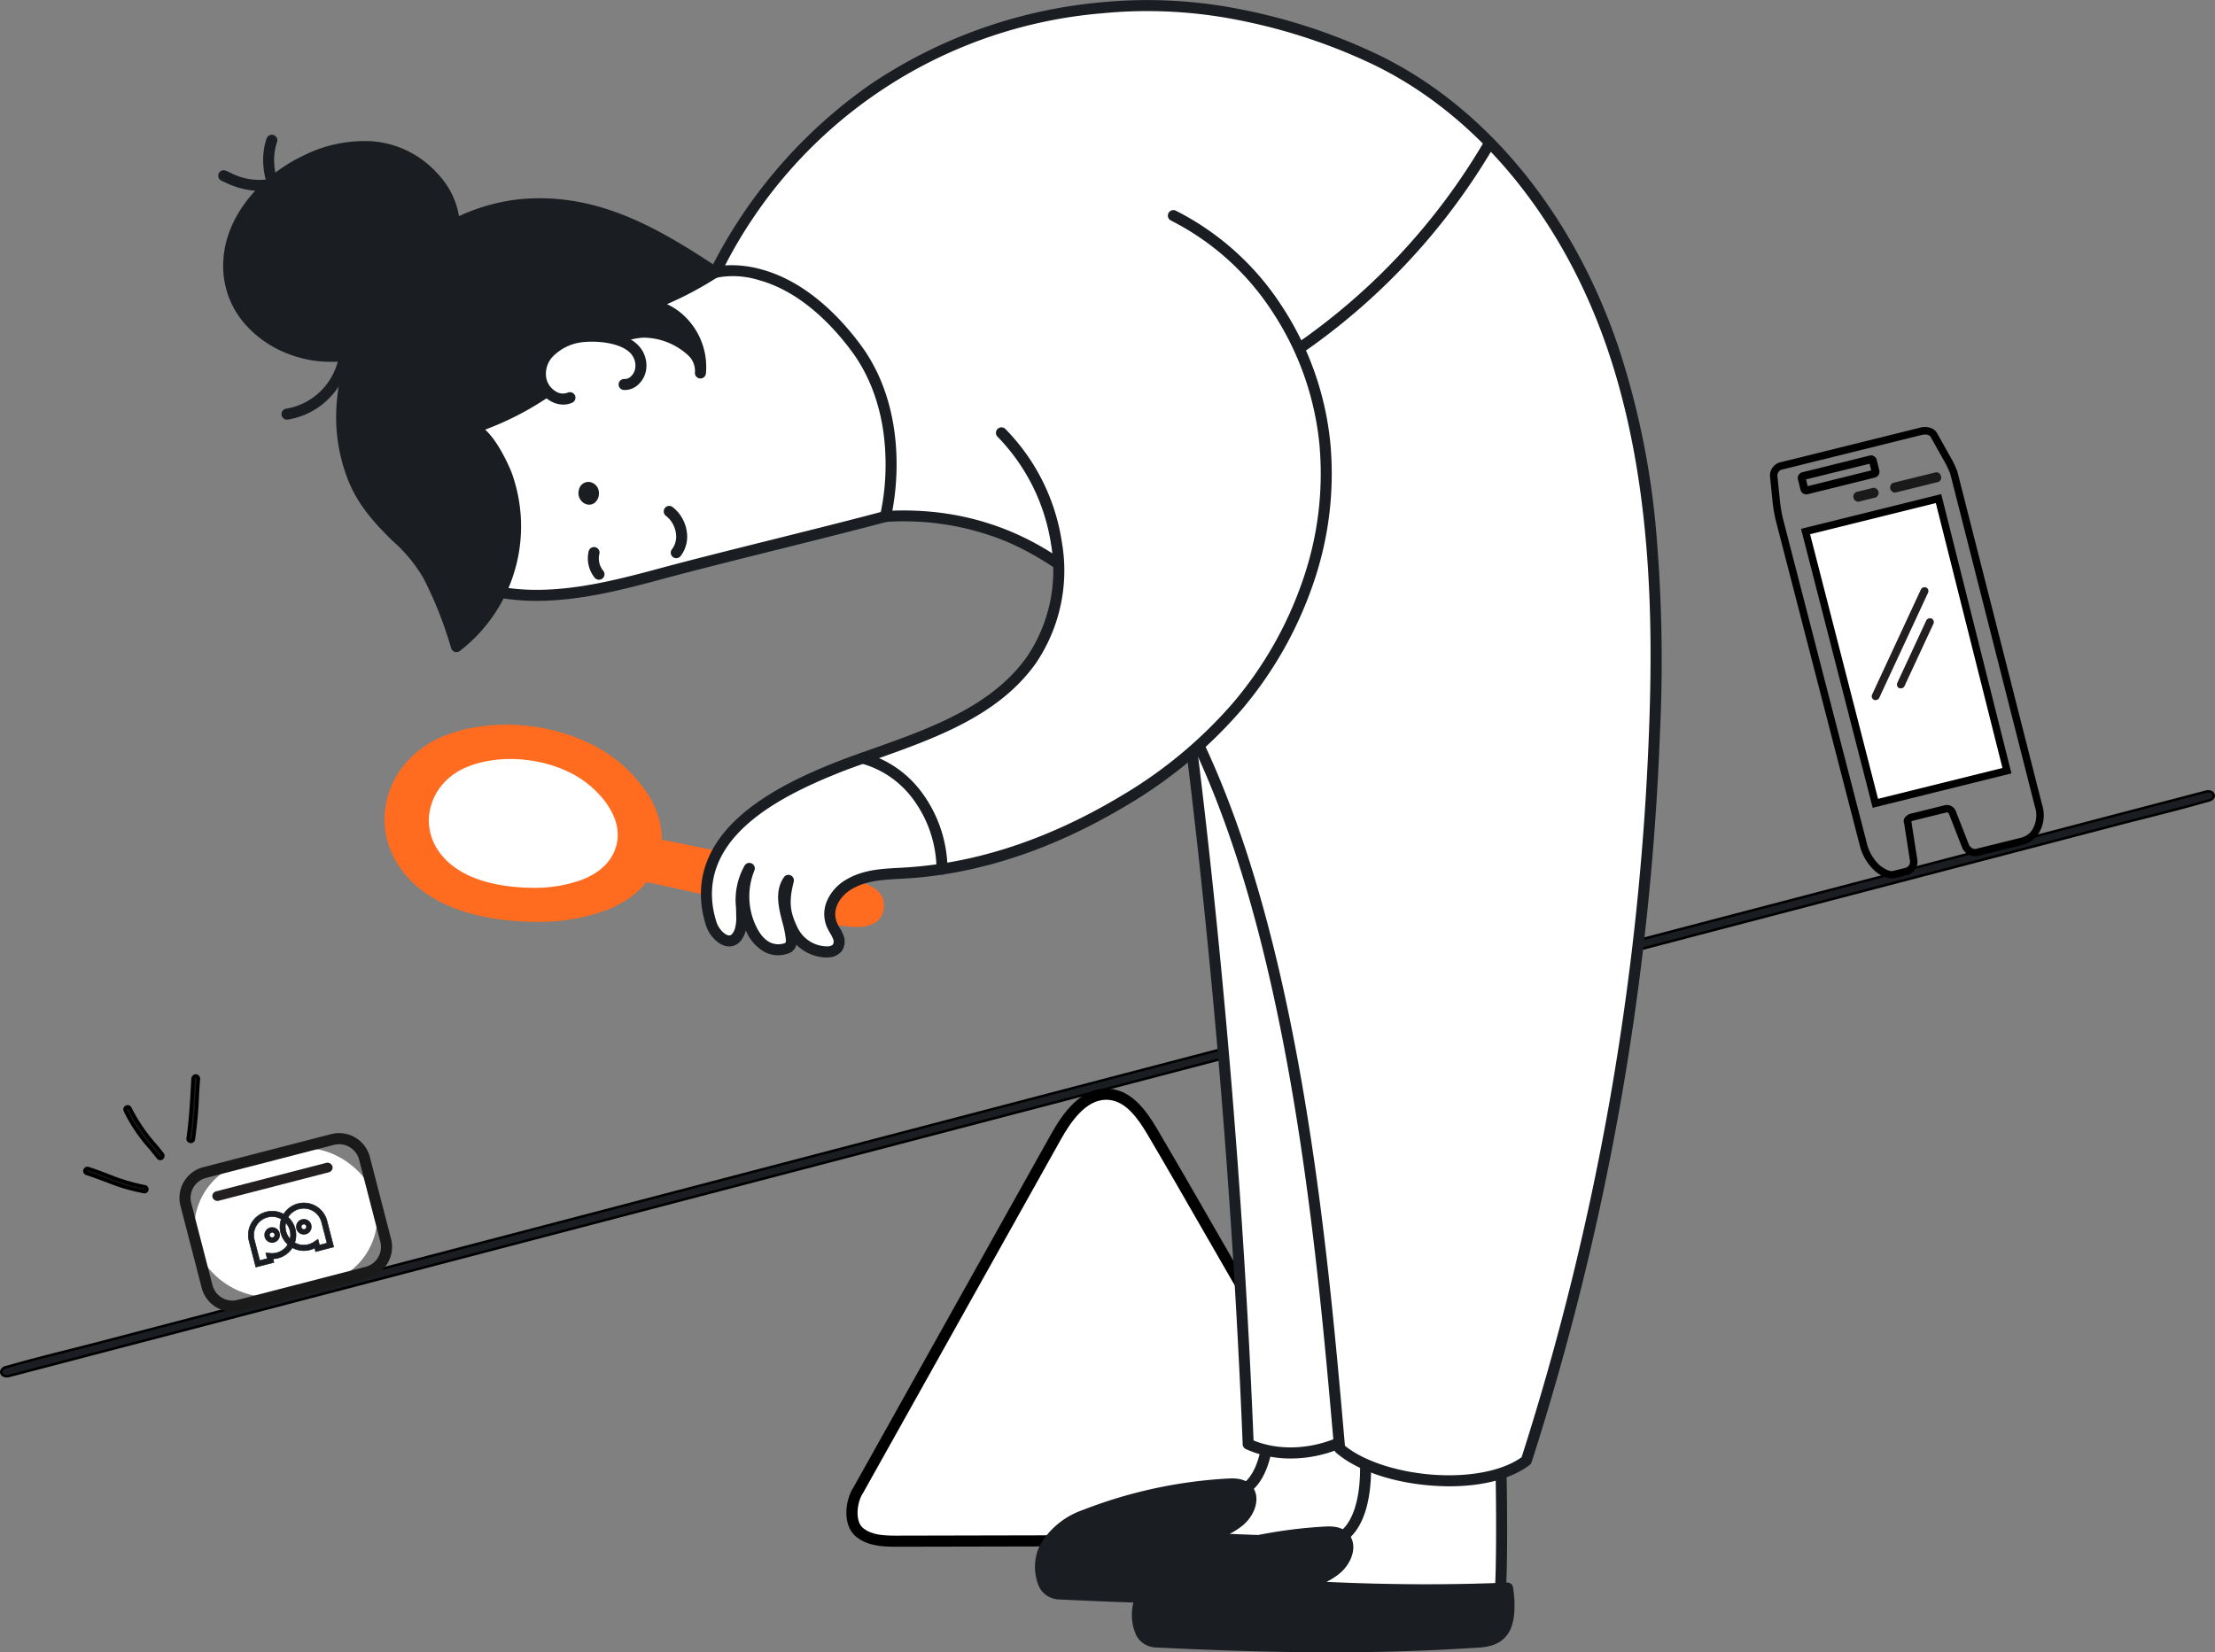 <svg xmlns="http://www.w3.org/2000/svg" width="363.756" height="271.409" viewBox="0 0 363.756 271.409">
  <rect x="0" y="0" width="363.756" height="271.409" fill="#808080" stroke="none"/>
  <g id="Group_18429" data-name="Group 18429" transform="translate(-1012 -204.939)">
    <g id="Group_17978" data-name="Group 17978" transform="translate(1012 334.73)">
      <g id="Group_17977" data-name="Group 17977" transform="translate(0 0)">
        <g id="Group_17976" data-name="Group 17976">
          <path id="Path_9536" data-name="Path 9536" d="M413.407,1279.545l9.676-2.532,26.331-6.89,38.751-10.139,47.472-12.421,52.005-13.607,52.271-13.677,48.955-12.809,41.366-10.823,29.633-7.754c4.7-1.23,9.456-2.342,14.124-3.7.2-.058.407-.106.61-.159,1.406-.368.894-1.812-.488-1.451l-9.676,2.532-26.33,6.889-38.75,10.139-47.473,12.421-52.005,13.607-52.271,13.677-48.955,12.809-41.366,10.823-29.634,7.754c-4.7,1.23-9.455,2.342-14.124,3.7-.2.058-.407.106-.61.16-1.406.368-.894,1.812.488,1.45Z" transform="translate(-411.881 -1183.329)" fill="#1a1e22"/>
          <path id="Path_9537" data-name="Path 9537" d="M412.192,1279.011a1.186,1.186,0,0,1-.859-.32.82.82,0,0,1-.219-.8,1.236,1.236,0,0,1,.957-.787l.2-.052c.134-.034.268-.068.4-.106,3.117-.9,6.321-1.712,9.419-2.494,1.546-.39,3.144-.793,4.71-1.2l346.46-90.651c.841-.22,1.427.166,1.551.641.112.428-.14.988-.96,1.2l-.205.052c-.133.034-.267.067-.4.106-3.118.9-6.323,1.713-9.423,2.5-1.545.39-3.142.792-4.706,1.2l-346.46,90.651h0A1.865,1.865,0,0,1,412.192,1279.011Zm361.543-96.07a1.448,1.448,0,0,0-.367.05l-346.46,90.651c-1.567.41-3.167.813-4.713,1.2-3.1.781-6.3,1.589-9.406,2.49-.137.04-.275.075-.414.109l-.2.052a.857.857,0,0,0-.668.5.413.413,0,0,0,.116.406.97.97,0,0,0,.938.15h0L759.02,1187.9c1.566-.409,3.164-.813,4.709-1.2,3.1-.781,6.3-1.59,9.41-2.491.137-.04.275-.075.413-.11l.2-.052c.553-.145.735-.459.67-.707A.654.654,0,0,0,773.735,1182.94Z" transform="translate(-411.085 -1182.535)"/>
        </g>
      </g>
    </g>
    <g id="Group_17982" data-name="Group 17982" transform="translate(1302.674 275.086)">
      <path id="Path_9538" data-name="Path 9538" d="M1863.209,962.832a4.683,4.683,0,0,1-2.712-1.2l-.087-.069a8.4,8.4,0,0,1-2.365-3.8l-13.862-53.644c-.183-.736-.344-1.594-.482-2.556l-.015-.1-.462-4.51a2.257,2.257,0,0,1,1.861-2.532l22.732-5.636a2.76,2.76,0,0,1,2.161.218,1.839,1.839,0,0,1,.663.668l2.476,4.414a16.193,16.193,0,0,1,.856,1.883l.01.035,13.9,54.672a5.677,5.677,0,0,1-.961,5.327,4.515,4.515,0,0,1-2.061,1.271l-7.507,1.861a2.371,2.371,0,0,1-2.539-1.242l-.039-.07-.017-.069-2.13-5.462c-.116-.294-.287-.337-.413-.32l-5.429,1.346a1.4,1.4,0,0,0-.369.138l.021.1.944,6.077a2.246,2.246,0,0,1-1.253,2.478l-.043.071-2.393.593A2.008,2.008,0,0,1,1863.209,962.832Zm-2.01-2.191.049.037c1.267.993,1.927.971,2.152.914l2.073-.514.007,0a1.053,1.053,0,0,0,.7-1.24l-.94-6.049a1.029,1.029,0,0,1,.033-.838,1.73,1.73,0,0,1,1.218-.809l5.446-1.35a1.588,1.588,0,0,1,1.823,1.061l2.145,5.5c.108.167.541.756,1.153.605l7.507-1.861a3.321,3.321,0,0,0,1.46-.915,4.533,4.533,0,0,0,.674-4.2l-13.891-54.644a17.905,17.905,0,0,0-.774-1.685l-2.475-4.411c-.063-.088-.429-.518-1.45-.265l-22.724,5.634a1.051,1.051,0,0,0-.95,1.224l.461,4.5c0,.018.006.038.009.062.132.922.286,1.74.457,2.43l13.862,53.643A7.365,7.365,0,0,0,1861.2,960.641Zm11.033-8.67-.013,0Z" transform="translate(-1843.206 -888.674)"/>
      <g id="Group_17980" data-name="Group 17980" transform="translate(5.1 11.012)">
        <g id="Group_17979" data-name="Group 17979">
          <path id="Path_9539" data-name="Path 9539" d="M1905.066,991.262l-21.611,5.358-11.463-44.645,21.834-5.413Z" transform="translate(-1871.25 -945.825)" fill="#fff"/>
          <path id="Path_9540" data-name="Path 9540" d="M1880.1,994.462l-.15-.585-11.616-45.239,23.019-5.707.148.589,11.389,45.292Zm-10.281-44.938,11.161,43.465,20.432-5.066-10.943-43.519Z" transform="translate(-1868.334 -942.931)"/>
        </g>
      </g>
      <path id="Path_9541" data-name="Path 9541" d="M1913.916,937.785l-2.8.693a.836.836,0,0,0,.394,1.59l2.8-.693a.836.836,0,0,0-.394-1.59Z" transform="translate(-1896.953 -927.805)" fill="#1a1a1a"/>
      <path id="Path_9542" data-name="Path 9542" d="M1947.887,925.244l-7.035,1.744a.836.836,0,0,0,.394,1.589l7.035-1.744a.756.756,0,0,0,.45-.955.778.778,0,0,0-.844-.634Z" transform="translate(-1920.65 -917.811)" fill="#1a1a1a"/>
      <g id="Group_17981" data-name="Group 17981" transform="translate(4.566 4.659)">
        <path id="Path_9543" data-name="Path 9543" d="M1879.679,914.406a.2.2,0,0,1,.22.133l.431,1.737a.2.2,0,0,1-.133.22l-11.068,2.744a.2.2,0,0,1-.22-.133l-.43-1.737a.2.2,0,0,1,.133-.22l11.068-2.744m-.066-.265-11.068,2.744a.467.467,0,0,0-.332.551l.431,1.737a.466.466,0,0,0,.551.332l11.068-2.744a.466.466,0,0,0,.332-.551l-.43-1.737a.447.447,0,0,0-.551-.332Z" transform="translate(-1867.693 -913.619)" fill="#1a1a1a"/>
        <path id="Path_9544" data-name="Path 9544" d="M1867.1,918.032a.979.979,0,0,1-.943-.73l-.431-1.737a.974.974,0,0,1,.7-1.166l11.068-2.744a.954.954,0,0,1,1.166.7l.431,1.737a.976.976,0,0,1-.7,1.166l-11.068,2.744A.933.933,0,0,1,1867.1,918.032Zm-.045-2.461.274,1.105,10.436-2.587-.274-1.1Z" transform="translate(-1865.702 -911.626)"/>
      </g>
    </g>
    <g id="Group_17983" data-name="Group 17983" transform="translate(1041.446 391.038)">
      <rect id="Rectangle_2807" data-name="Rectangle 2807" width="30.3" height="22.524" rx="11.262" transform="translate(0 7.584) rotate(-14.495)" fill="#fff"/>
      <path id="Path_9545" data-name="Path 9545" d="M564.987,1494.351a5.225,5.225,0,0,1-5.05-3.911l-3.484-13.477a5.215,5.215,0,0,1,3.744-6.354l21-5.43a5.22,5.22,0,0,1,6.355,3.744l3.484,13.477a5.215,5.215,0,0,1-3.744,6.354h0l-21.005,5.43A5.2,5.2,0,0,1,564.987,1494.351Zm17.52-27.512a3.389,3.389,0,0,0-.848.108l-21.005,5.43a3.388,3.388,0,0,0-2.433,4.129l3.484,13.477a3.393,3.393,0,0,0,4.129,2.433l21.005-5.43a3.388,3.388,0,0,0,2.432-4.129l-3.484-13.477A3.4,3.4,0,0,0,582.507,1466.839Z" transform="translate(-556.26 -1464.986)" fill="#1a1a1a"/>
    </g>
    <rect id="Rectangle_2808" data-name="Rectangle 2808" width="20.35" height="1.603" rx="0.801" transform="translate(1046.696 400.837) rotate(-14.495)" fill="#231f20"/>
    <g id="Group_17985" data-name="Group 17985" transform="translate(1150.994 383.758)">
      <g id="Group_17984" data-name="Group 17984" transform="translate(0)">
        <path id="Path_9546" data-name="Path 9546" d="M1107.689,1502.016c-2.235,0-4.369-.129-6-1.448-1.855-1.5-1.408-5.194-.2-6.968l32.423-57.962c1.785-3.191,4.633-7.39,8.77-7.023,3.2.285,5.32,3.162,7.13,6.229,2.908,4.928,5.8,9.973,8.606,14.852,3.261,5.681,6.634,11.555,10.043,17.275,1.37,2.3,2.746,4.659,4.077,6.942,1.385,2.375,2.817,4.83,4.235,7.206.453.758.985,1.591,1.549,2.472,2.472,3.864,5.548,8.674,5.177,12.411h0c-.016.165-.026.331-.035.507-.013.247-.027.5-.063.765-.688,4.975-9.442,4.786-14.673,4.673-.679-.015-1.266-.027-1.771-.027h-3.232c-4.756,0-9.673,0-14.4.009l-41.505.09Zm75.293-6.067h0Z" transform="translate(-1099.521 -1427.678)" fill="#fff"/>
        <path id="Path_9547" data-name="Path 9547" d="M1104.067,1499.341c-2.294,0-4.692-.128-6.571-1.652-2.329-1.889-1.8-6.073-.4-8.157l32.4-57.929c1.908-3.412,4.983-7.9,9.648-7.487,3.615.322,5.9,3.4,7.835,6.674,2.907,4.926,5.8,9.967,8.6,14.841l.012.021c3.259,5.677,6.63,11.548,10.035,17.262,1.377,2.309,2.752,4.668,4.082,6.949,1.383,2.372,2.813,4.825,4.23,7.2.446.746.974,1.573,1.534,2.448,2.548,3.984,5.72,8.941,5.316,12.994-.015.152-.023.3-.032.466-.014.253-.029.54-.071.84-.8,5.78-10.062,5.581-15.594,5.461-.679-.015-1.26-.027-1.755-.027H1160.1q-7.373,0-14.4.009Zm34.5-73.423c-3.394,0-5.881,3.723-7.477,6.578l-32.443,58-.022.033c-.991,1.458-1.376,4.612.021,5.746,1.417,1.149,3.372,1.244,5.421,1.244h.13l41.507-.09q7.026-.015,14.4-.009h3.232c.514,0,1.1.013,1.788.028,4.608.1,13.175.283,13.751-3.885.031-.225.044-.461.056-.689.01-.19.021-.369.038-.548.34-3.421-2.641-8.083-5.037-11.828-.568-.887-1.1-1.726-1.564-2.5-1.422-2.381-2.854-4.838-4.24-7.214-1.328-2.277-2.7-4.632-4.072-6.934-3.413-5.727-6.787-11.6-10.05-17.287l-.012-.021c-2.8-4.87-5.687-9.906-8.589-14.823-1.686-2.857-3.63-5.534-6.424-5.783C1138.842,1425.923,1138.7,1425.917,1138.567,1425.917Z" transform="translate(-1095.898 -1424.089)"/>
      </g>
    </g>
    <g id="Group_18016" data-name="Group 18016" transform="translate(1047.836 204.939)">
      <g id="Group_18000" data-name="Group 18000" transform="translate(0 22.135)">
        <g id="Group_17986" data-name="Group 17986" transform="translate(21.955 16.619)">
          <path id="Path_9548" data-name="Path 9548" d="M750.67,792.886c-8.808,2.373-17.957,4.766-26.946,3.218-8.635-1.487-16.658-6.882-20.706-14.648s-3.751-17.783,1.285-24.948c4.48-6.374,12.024-9.982,19.629-11.691,11.153-2.506,23.847.937,35.061-1.281,6.082-1.2,11.167-5.787,17.314-4.983,8.523,1.114,15.313,7.719,20.125,14.837a33.178,33.178,0,0,1,5.316,11.343,16.105,16.105,0,0,1-1.814,12.141c-3.87,5.919-6.629,5.05-12.971,6.759C777.447,786.2,760.185,790.322,750.67,792.886Z" transform="translate(-699.333 -737.555)" fill="#fff"/>
          <path id="Path_9549" data-name="Path 9549" d="M720.057,793.447c-9.13-1.572-17.312-7.366-21.354-15.122-4.291-8.233-3.749-18.635,1.347-25.886,2.864-4.075,8.688-9.474,20.171-12.054,5.833-1.311,12.116-1.025,18.192-.749,5.67.258,11.532.524,16.892-.536a32.025,32.025,0,0,0,6.673-2.406c3.423-1.527,6.963-3.106,10.935-2.587,9.486,1.24,16.524,8.965,20.757,15.227a34.674,34.674,0,0,1,5.45,11.659,17,17,0,0,1-1.941,12.827c-3.228,4.938-5.861,5.48-9.844,6.3-1.071.22-2.285.471-3.648.838-4.767,1.285-11.579,2.986-18.167,4.632s-13.377,3.342-18.126,4.621h0c-6.594,1.777-13.875,3.739-21.21,3.739A36.055,36.055,0,0,1,720.057,793.447Zm42.657-55.1a33.355,33.355,0,0,1-7.058,2.528c-5.575,1.1-11.548.832-17.325.569-5.957-.27-12.116-.55-17.713.707-6.027,1.354-14.231,4.419-19.087,11.329-4.718,6.712-5.209,16.361-1.223,24.01,3.787,7.265,11.472,12.7,20.057,14.175a34.152,34.152,0,0,0,5.8.475c7.114,0,14.273-1.929,20.752-3.675h0c4.765-1.284,11.573-2.984,18.158-4.63s13.384-3.343,18.135-4.624c1.416-.381,2.658-.637,3.754-.863,3.79-.78,5.878-1.21,8.695-5.518a15.189,15.189,0,0,0,1.687-11.454,32.97,32.97,0,0,0-5.181-11.029c-4.025-5.954-10.674-13.293-19.493-14.446a10.286,10.286,0,0,0-1.336-.086C768.387,735.815,765.62,737.049,762.713,738.346Z" transform="translate(-695.82 -734.006)" fill="#1a1e22"/>
        </g>
        <g id="Group_17987" data-name="Group 17987" transform="translate(73.169 60.963)">
          <path id="Path_9550" data-name="Path 9550" d="M950.2,961.077a.9.9,0,0,0,.712-.346,5.253,5.253,0,0,0,1.02-3.961,6.229,6.229,0,0,0-2.343-4.1.9.9,0,0,0-1.091,1.444A4.385,4.385,0,0,1,950.142,957a3.461,3.461,0,0,1-.65,2.611.9.9,0,0,0,.711,1.463Z" transform="translate(-948.143 -952.484)" fill="#1a1e22"/>
        </g>
        <g id="Group_17993" data-name="Group 17993">
          <g id="Group_17988" data-name="Group 17988" transform="translate(7.38)">
            <path id="Path_9551" data-name="Path 9551" d="M629.895,667.188a.9.9,0,0,0,.561-1.614c-3.813-3.013-5.565-8.165-4.166-12.251a.9.9,0,1,0-1.712-.586c-1.64,4.788.36,10.784,4.756,14.257A.9.9,0,0,0,629.895,667.188Z" transform="translate(-624.009 -652.125)" fill="#1a1e22"/>
          </g>
          <g id="Group_17989" data-name="Group 17989" transform="translate(0 5.829)">
            <path id="Path_9552" data-name="Path 9552" d="M594.442,684.255a12.494,12.494,0,0,0,5.594-1.408.9.9,0,1,0-.8-1.622,10.277,10.277,0,0,1-9.766-.062c-.2-.088-.386-.171-.563-.246a.9.9,0,1,0-.7,1.667c.168.071.347.15.536.234A13.564,13.564,0,0,0,594.442,684.255Z" transform="translate(-587.648 -680.845)" fill="#1a1e22"/>
          </g>
          <g id="Group_17990" data-name="Group 17990" transform="translate(10.451 33.851)">
            <path id="Path_9553" data-name="Path 9553" d="M640.042,831.844a.92.92,0,0,0,.126-.009,12.34,12.34,0,0,0,10.3-12.042.9.9,0,1,0-1.809.031,10.557,10.557,0,0,1-8.743,10.219.9.9,0,0,0,.124,1.8Z" transform="translate(-639.138 -818.904)" fill="#1a1e22"/>
          </g>
          <g id="Group_17991" data-name="Group 17991" transform="translate(19.364 10.431)">
            <path id="Path_9554" data-name="Path 9554" d="M687.654,740.267a27.367,27.367,0,0,0,1.707,12.609c1.546,3.977,4.166,6.907,7.182,9.843a25.24,25.24,0,0,1,5.235,6.379,64.493,64.493,0,0,1,4.588,11.609,24.968,24.968,0,0,0,8.154-28.4c-.45-1.235-3.662-8.069-5.968-7.281a50.342,50.342,0,0,0,16.041-8.753c3.878-3.274,6.86-6.77,12.3-7.213,3.172-.258,9.994,2.361,9.537,6.7a10.437,10.437,0,0,0-14.363-10.733c6.483.453,11.192-2.5,16.79-5.8-10.269-6.81-19.824-12.283-32.092-11.107a31.144,31.144,0,0,0-20.234,10.793A38.784,38.784,0,0,0,687.654,740.267Z" transform="translate(-686.61 -707.059)" fill="#1a1e22"/>
            <path id="Path_9555" data-name="Path 9555" d="M702.515,778.021a.9.9,0,0,1-.583-.632,64.272,64.272,0,0,0-4.519-11.425,24.592,24.592,0,0,0-5.059-6.138c-3.325-3.238-5.855-6.2-7.394-10.164a28.2,28.2,0,0,1-1.763-13.029h0a39.8,39.8,0,0,1,9.1-21.853,32.011,32.011,0,0,1,20.833-11.1c12.676-1.215,22.69,4.63,32.678,11.254a.9.9,0,0,1-.041,1.533l-.642.379a57.371,57.371,0,0,1-7.732,4.068,10.913,10.913,0,0,1,1.9,1.136,11.538,11.538,0,0,1,4.488,10.263h0a.9.9,0,1,1-1.8-.189v-.01a3.505,3.505,0,0,0-1.161-2.838,10.952,10.952,0,0,0-7.4-2.86c-4.257.346-6.891,2.682-9.94,5.386-.6.529-1.214,1.076-1.853,1.616a49.71,49.71,0,0,1-14.1,8.107c2.378,2.124,4.271,6.859,4.3,6.926a25.873,25.873,0,0,1-8.45,29.429.9.9,0,0,1-.848.14Zm2.774-35.685h0a.9.9,0,1,1-.585-1.712h0a49.3,49.3,0,0,0,15.75-8.588c.622-.526,1.231-1.065,1.819-1.587,3.155-2.8,6.135-5.441,10.994-5.837a13.1,13.1,0,0,1,7.867,2.545,9.3,9.3,0,0,0-6.595-5.31,19.037,19.037,0,0,1-6.088.54.9.9,0,0,1-.282-1.739,11.434,11.434,0,0,1,6.272-.658,38.463,38.463,0,0,0,9.155-4.346c-9.622-6.312-18.681-11.277-30.3-10.164a30.186,30.186,0,0,0-19.636,10.483A37.978,37.978,0,0,0,685,736.818h0a26.392,26.392,0,0,0,1.65,12.189c1.421,3.654,3.814,6.45,6.97,9.523a25.957,25.957,0,0,1,5.412,6.619,69.066,69.066,0,0,1,4.28,10.434,24.057,24.057,0,0,0,6.8-26.512,26.566,26.566,0,0,0-2.2-4.216c-1.315-2.021-2.188-2.532-2.542-2.532A.272.272,0,0,0,705.289,742.336Z" transform="translate(-683.054 -703.518)" fill="#1a1e22"/>
          </g>
          <g id="Group_17992" data-name="Group 17992" transform="translate(0.814 1.013)">
            <path id="Path_9556" data-name="Path 9556" d="M629.458,666.335c-5.782-5.9-13.5-5.828-20.727-2.408-7.012,3.319-13.262,10.319-12.56,18.523,1.045,12.2,18.1,17.976,26.885,9.8,2.307-2.146,3.479-4.856,5.083-7.457,1.429-2.319,3.492-4.288,4.462-6.874,1.395-3.715.048-8.065-2.61-11.013Q629.727,666.61,629.458,666.335Z" transform="translate(-595.213 -660.674)" fill="#1a1e22"/>
            <path id="Path_9557" data-name="Path 9557" d="M602.354,692.1a17.9,17.9,0,0,1-7.18-4.98,14.387,14.387,0,0,1-3.456-8.15c-.752-8.783,6.024-16.081,13.074-19.418a22.3,22.3,0,0,1,11.366-2.375,16.06,16.06,0,0,1,10.394,4.968h0c.188.192.377.393.56.6,3.116,3.457,4.21,8.142,2.785,11.937a18.729,18.729,0,0,1-2.852,4.653c-.611.806-1.188,1.567-1.688,2.378-.4.645-.777,1.313-1.144,1.958a22.528,22.528,0,0,1-4.092,5.687,15.875,15.875,0,0,1-10.878,4.046A19.188,19.188,0,0,1,602.354,692.1Zm22.9-28.688c-6.723-6.863-15.224-4.339-19.693-2.224-6.484,3.069-12.723,9.71-12.045,17.628.44,5.141,3.986,9.476,9.485,11.6,5.722,2.206,11.956,1.271,15.883-2.383a20.825,20.825,0,0,0,3.752-5.256c.375-.659.762-1.341,1.177-2.013.545-.884,1.176-1.716,1.786-2.521a17.12,17.12,0,0,0,2.6-4.2c1.171-3.12.193-7.175-2.435-10.089-.166-.185-.337-.367-.509-.542Z" transform="translate(-591.661 -657.117)" fill="#1a1e22"/>
          </g>
        </g>
        <g id="Group_17995" data-name="Group 17995" transform="translate(52.009 32.189)">
          <path id="Path_9558" data-name="Path 9558" d="M862.093,823.092a2.906,2.906,0,0,0,2.762-2.967c.036-4.505-6.039-5.183-9.322-4.917-3.487.283-7.551,2.649-7.158,6.673.229,2.347,2.746,4.3,4.824,3.373Z" transform="translate(-847.443 -814.257)" fill="#fff"/>
          <g id="Group_17994" data-name="Group 17994">
            <path id="Path_9559" data-name="Path 9559" d="M848.536,822.854a3.611,3.611,0,0,0,1.481-.314.9.9,0,0,0-.74-1.651,2.141,2.141,0,0,1-1.939-.191,3.31,3.31,0,0,1-1.615-2.445,4.154,4.154,0,0,1,.993-3.169,8.062,8.062,0,0,1,5.337-2.514c2.545-.206,5.81.231,7.364,1.675a2.987,2.987,0,0,1,.98,2.332,2.348,2.348,0,0,1-.745,1.65,1.445,1.445,0,0,1-1.046.422.9.9,0,1,0-.134,1.8,3.2,3.2,0,0,0,2.405-.9,4.155,4.155,0,0,0,1.328-2.966,4.768,4.768,0,0,0-1.558-3.672c-2.7-2.507-7.756-2.234-8.743-2.154a9.81,9.81,0,0,0-6.579,3.157,5.982,5.982,0,0,0-1.406,4.505,5.1,5.1,0,0,0,2.507,3.833A4.2,4.2,0,0,0,848.536,822.854Z" transform="translate(-843.892 -810.717)" fill="#1a1e22"/>
          </g>
        </g>
        <g id="Group_17997" data-name="Group 17997" transform="translate(60.697 67.724)">
          <g id="Group_17996" data-name="Group 17996">
            <path id="Path_9560" data-name="Path 9560" d="M888.522,991.163a.9.9,0,0,0,.7-1.481,3.209,3.209,0,0,1-.629-2.766.9.9,0,1,0-1.756-.435,5.052,5.052,0,0,0,.99,4.354A.9.9,0,0,0,888.522,991.163Z" transform="translate(-886.694 -985.793)" fill="#1a1e22"/>
          </g>
        </g>
        <g id="Group_17999" data-name="Group 17999" transform="translate(59.169 57.025)">
          <g id="Group_17998" data-name="Group 17998">
            <path id="Path_9561" data-name="Path 9561" d="M885.165,938.5c.008.546-.329,1.093-.883.945-1-.268-.8-2.111.2-1.887A.913.913,0,0,1,885.165,938.5Z" transform="translate(-882.72 -936.634)" fill="#1a1e22"/>
            <path id="Path_9562" data-name="Path 9562" d="M880.5,936.767a1.922,1.922,0,0,1-1.266-2.379,1.583,1.583,0,0,1,1.9-1.265,1.817,1.817,0,0,1,1.387,1.812,1.946,1.946,0,0,1-.693,1.571,1.471,1.471,0,0,1-.913.317A1.6,1.6,0,0,1,880.5,936.767Zm.179-1.654h0Zm.935-.165h0Z" transform="translate(-879.167 -933.082)" fill="#1a1e22"/>
          </g>
        </g>
      </g>
      <g id="Group_18015" data-name="Group 18015" transform="translate(27.314)">
        <g id="Group_18003" data-name="Group 18003" transform="translate(0 119.032)">
          <path id="Path_9563" data-name="Path 9563" d="M753.619,1163.565a9.77,9.77,0,0,0,1.521,5.471c3.391,5.329,10.465,6.689,16.229,6.784,5.307.088,12.92-1.368,14.747-7.362,1.646-5.4-3.156-10.712-7.455-12.992a22.216,22.216,0,0,0-5.639-2.053,22.805,22.805,0,0,0-9.048-.2,17.55,17.55,0,0,0-3.617,1.06,11.311,11.311,0,0,0-3.846,2.6A10.209,10.209,0,0,0,753.619,1163.565Z" transform="translate(-747.245 -1148.117)" fill="#fff"/>
          <g id="Group_18001" data-name="Group 18001" transform="translate(38.515 18.087)">
            <path id="Path_9564" data-name="Path 9564" d="M918.609,1223.1c33.273,6.98,40.3,6.876,39.465,11.267-.981,5.181-13.051-.362-41.632-6.054Z" transform="translate(-915.537 -1222.196)" fill="#ff6b1f"/>
            <path id="Path_9565" data-name="Path 9565" d="M935.493,1230.778c-6.02-1.464-13.512-3.285-22.78-5.131a.9.9,0,0,1-.659-1.235l2.167-5.213a.9.9,0,0,1,1.021-.538c8.138,1.707,14.7,2.99,19.972,4.02,8.242,1.611,13.216,2.583,16.192,3.6,2.387.818,4.524,1.954,4,4.7a3.066,3.066,0,0,1-1.363,2.1,5.636,5.636,0,0,1-3.094.7C947.848,1233.781,942.973,1232.6,935.493,1230.778Zm-21.345-6.688c8.808,1.778,15.972,3.52,21.773,4.93,9.22,2.242,15.311,3.722,17.147,2.539a1.273,1.273,0,0,0,.565-.913c.141-.743.3-1.584-2.813-2.651-2.858-.98-7.786-1.943-15.952-3.538-5.119-1-11.451-2.237-19.263-3.871Z" transform="translate(-911.984 -1218.642)" fill="#ff6b1f"/>
          </g>
          <g id="Group_18002" data-name="Group 18002">
            <path id="Path_9566" data-name="Path 9566" d="M726.685,1148.242a13.015,13.015,0,0,0,2.025,7.286c4.516,7.1,13.937,8.908,21.614,9.034,7.068.117,17.206-1.821,19.639-9.8,2.193-7.2-4.2-14.265-9.928-17.3a29.588,29.588,0,0,0-7.51-2.734,30.373,30.373,0,0,0-12.05-.27,23.333,23.333,0,0,0-4.817,1.411,15.059,15.059,0,0,0-5.122,3.468A13.6,13.6,0,0,0,726.685,1148.242Zm8.357-6.414a11.31,11.31,0,0,1,3.846-2.6,17.552,17.552,0,0,1,3.617-1.06,22.807,22.807,0,0,1,9.048.2,22.225,22.225,0,0,1,5.639,2.053c4.3,2.281,9.1,7.59,7.455,12.993-1.827,5.994-9.439,7.45-14.747,7.362-5.764-.1-12.839-1.455-16.229-6.784a9.771,9.771,0,0,1-1.521-5.471A10.209,10.209,0,0,1,735.042,1141.828Z" transform="translate(-725.776 -1133.071)" fill="#ff6b1f"/>
            <path id="Path_9567" data-name="Path 9567" d="M746.755,1161.925c-7.536-.124-17.534-1.865-22.362-9.453a13.874,13.874,0,0,1-2.166-7.793,14.4,14.4,0,0,1,4.1-9.513,16,16,0,0,1,5.426-3.678,24.341,24.341,0,0,1,5-1.468,31.386,31.386,0,0,1,12.411.276,30.465,30.465,0,0,1,7.74,2.818,23.456,23.456,0,0,1,8.26,7.388c2.452,3.661,3.181,7.458,2.109,10.978-1.177,3.862-4.075,6.728-8.614,8.518a32.055,32.055,0,0,1-11.319,1.932Q747.03,1161.93,746.755,1161.925Zm-9.667-30.126a22.506,22.506,0,0,0-4.63,1.355,14.2,14.2,0,0,0-4.819,3.257h0a12.765,12.765,0,0,0-3.6,8.309,12.067,12.067,0,0,0,1.884,6.78c4.4,6.909,13.773,8.5,20.865,8.616a30.679,30.679,0,0,0,11.211-1.8c4-1.578,6.54-4.054,7.548-7.362,2.141-7.027-4.682-13.69-9.486-16.24a28.664,28.664,0,0,0-7.28-2.649,30.837,30.837,0,0,0-6.6-.725A27.653,27.653,0,0,0,737.088,1131.8Zm9.245,26.338c-5.714-.094-13.3-1.421-16.978-7.2a10.641,10.641,0,0,1-1.662-5.977h0a11.035,11.035,0,0,1,3.139-7.293,12.237,12.237,0,0,1,4.149-2.814,18.473,18.473,0,0,1,3.8-1.116,23.8,23.8,0,0,1,9.409.209,23.079,23.079,0,0,1,5.869,2.137,17.838,17.838,0,0,1,6.284,5.621,9.783,9.783,0,0,1,1.612,8.434c-.9,2.969-3.126,5.169-6.6,6.54a24.294,24.294,0,0,1-8.583,1.467Q746.541,1158.14,746.333,1158.137Zm-7.214-22.625a16.684,16.684,0,0,0-3.43,1,10.448,10.448,0,0,0-3.543,2.394A9.358,9.358,0,0,0,729.5,1145h0a8.836,8.836,0,0,0,1.379,4.964c3.247,5.1,10.211,6.278,15.481,6.365a22.825,22.825,0,0,0,8.332-1.338c2.937-1.158,4.8-2.97,5.535-5.384,1.569-5.147-3.469-10.049-7.013-11.93a21.3,21.3,0,0,0-5.409-1.968,22.937,22.937,0,0,0-4.911-.539A20.553,20.553,0,0,0,739.119,1135.511Z" transform="translate(-722.223 -1129.529)" fill="#ff6b1f"/>
          </g>
        </g>
        <g id="Group_18006" data-name="Group 18006" transform="translate(106.807 222.936)">
          <g id="Group_18004" data-name="Group 18004" transform="translate(22.237)">
            <path id="Path_9568" data-name="Path 9568" d="M1399.835,1651.458c.3,8.092.34,26.109-.237,24.822,0,0-3.674,5.277-5.262,5.636a47.685,47.685,0,0,1-28.579-2.424,5.16,5.16,0,0,1-2.66-1.913c-1.216-1.932-.556-5.052.893-6.682s3.418-2.146,5.3-2.566,3.846-.845,5.37-2.352c2.15-2.127,2.918-5.927,3.038-9.464s-.257-7.119.225-10.6a65.769,65.769,0,0,0,21.448.7A29.3,29.3,0,0,1,1399.835,1651.458Z" transform="translate(-1361.559 -1645.007)" fill="#fff"/>
            <path id="Path_9569" data-name="Path 9569" d="M1361.87,1676.778a6.021,6.021,0,0,1-3.086-2.27c-1.467-2.332-.677-5.9.983-7.764,1.594-1.793,3.727-2.39,5.776-2.848l.063-.014c1.824-.407,3.546-.791,4.867-2.1,1.647-1.629,2.631-4.773,2.77-8.852.044-1.275.021-2.589,0-3.86a44.17,44.17,0,0,1,.235-6.836.9.9,0,0,1,1.072-.763,64.838,64.838,0,0,0,21.154.688.9.9,0,0,1,1,.69,29.068,29.068,0,0,1,.489,5.02c.145,3.859.232,10.03.215,15.356-.009,2.77-.045,5.106-.105,6.755-.091,2.489-.149,3.332-.757,3.616-1.133,1.593-3.9,5.275-5.556,5.648a48.006,48.006,0,0,1-10.6,1.185A49.2,49.2,0,0,1,1361.87,1676.778Zm33.514-28.839h0a38.248,38.248,0,0,0-.294-3.877,66.61,66.61,0,0,1-19.93-.631,50.645,50.645,0,0,0-.109,5.609c.023,1.293.046,2.631,0,3.953-.11,3.214-.773,7.57-3.306,10.077-1.692,1.673-3.845,2.154-5.746,2.578l-.063.014c-1.9.425-3.58.89-4.818,2.284-1.2,1.346-1.794,4.026-.8,5.6a4.343,4.343,0,0,0,2.235,1.557,46.794,46.794,0,0,0,28.039,2.38c.674-.152,2.835-2.566,4.719-5.271.016-.023.033-.045.05-.066C1395.644,1669.831,1395.713,1656.689,1395.384,1647.939Zm-.075,24.484h0Zm.978-24.518h0Z" transform="translate(-1358.012 -1641.455)" fill="#1a1e22"/>
          </g>
          <g id="Group_18005" data-name="Group 18005" transform="translate(0 19.913)">
            <path id="Path_9570" data-name="Path 9570" d="M1256,1762.1a456.408,456.408,0,0,0,51.089.125c2.177-.138,4.6.011,5.962-2.035,1.481-2.224.642-6.941.642-6.941a347.822,347.822,0,0,1-39.155-.668c3.768.378,7.8.127,10.948-2.39,1.382-1.1,2.6-3.352,1.631-4.969-.686-1.143-2.051-1.224-3.223-1.183a76.27,76.27,0,0,0-23.723,5.117,12.133,12.133,0,0,0-6.422,5.106C1252.323,1756.833,1252.409,1761.927,1256,1762.1Z" transform="translate(-1251.987 -1743.125)" fill="#1a1e22"/>
            <path id="Path_9571" data-name="Path 9571" d="M1252.419,1759.444a3.768,3.768,0,0,1-3.249-2.016,8.155,8.155,0,0,1,.252-7.166,13.134,13.134,0,0,1,6.887-5.511,77.239,77.239,0,0,1,24.018-5.177c.9-.031,2.994-.1,4.03,1.622,1.185,1.975-.006,4.674-1.842,6.142a11.538,11.538,0,0,1-2.086,1.331c10.287.481,20.074.518,29.691.116a.9.9,0,0,1,.929.745c.092.52.855,5.146-.78,7.6-1.456,2.186-3.816,2.3-5.9,2.4-.255.012-.509.024-.759.04-7.652.484-15.246.666-22.5.666C1270.546,1760.234,1260.7,1759.848,1252.419,1759.444Zm51.077-1.682c.26-.016.524-.029.789-.041,1.893-.089,3.528-.167,4.478-1.592.872-1.309.79-3.954.614-5.5a346.492,346.492,0,0,1-36.542-.573q-.927-.031-1.923-.131a.9.9,0,0,1,.154-1.8q.929.065,1.851.126c3.64.118,6.359-.634,8.468-2.32,1.022-.817,2.115-2.639,1.42-3.8-.346-.576-1.045-.793-2.416-.745a75.347,75.347,0,0,0-23.429,5.057,11.368,11.368,0,0,0-5.956,4.7,6.371,6.371,0,0,0-.253,5.409,1.988,1.988,0,0,0,1.757,1.088l-.044.9.044-.9C1266.427,1758.317,1284.8,1758.945,1303.5,1757.762Z" transform="translate(-1248.451 -1739.564)" fill="#1a1e22"/>
          </g>
        </g>
        <g id="Group_18009" data-name="Group 18009" transform="translate(122.718 230.825)">
          <g id="Group_18007" data-name="Group 18007" transform="translate(22.237)">
            <path id="Path_9572" data-name="Path 9572" d="M1478.227,1690.325c.3,8.092.34,26.109-.237,24.822,0,0-3.674,5.276-5.261,5.635a47.683,47.683,0,0,1-28.579-2.424,5.16,5.16,0,0,1-2.66-1.913c-1.216-1.932-.556-5.052.893-6.682s3.418-2.146,5.3-2.566,3.846-.845,5.37-2.352c2.151-2.127,2.917-5.927,3.038-9.464s-.257-7.119.226-10.6a65.77,65.77,0,0,0,21.448.7A29.3,29.3,0,0,1,1478.227,1690.325Z" transform="translate(-1439.952 -1683.875)" fill="#fff"/>
            <path id="Path_9573" data-name="Path 9573" d="M1440.262,1715.644a6.022,6.022,0,0,1-3.085-2.27c-1.468-2.332-.677-5.9.983-7.764,1.594-1.794,3.727-2.39,5.776-2.848l.064-.014c1.823-.407,3.546-.792,4.867-2.1,1.647-1.63,2.631-4.773,2.771-8.852.044-1.275.021-2.589,0-3.86a44.2,44.2,0,0,1,.235-6.836.9.9,0,0,1,1.072-.763,64.843,64.843,0,0,0,21.154.689.906.906,0,0,1,1,.69,29.112,29.112,0,0,1,.489,5.02h0c.145,3.858.232,10.029.215,15.356-.009,2.77-.045,5.106-.105,6.754-.091,2.489-.149,3.332-.757,3.616-1.133,1.593-3.9,5.275-5.556,5.648a48.009,48.009,0,0,1-10.6,1.185A49.205,49.205,0,0,1,1440.262,1715.644Zm33.514-28.838a38.27,38.27,0,0,0-.294-3.878,66.608,66.608,0,0,1-19.93-.631,50.652,50.652,0,0,0-.109,5.609c.023,1.293.046,2.631,0,3.953-.11,3.214-.773,7.57-3.307,10.077-1.691,1.673-3.845,2.153-5.745,2.578l-.064.014c-1.9.425-3.579.89-4.818,2.284-1.2,1.346-1.793,4.026-.8,5.6a4.343,4.343,0,0,0,2.234,1.557,46.8,46.8,0,0,0,28.039,2.38c.674-.152,2.835-2.566,4.719-5.271.016-.023.033-.045.05-.066C1474.036,1708.7,1474.105,1695.556,1473.776,1686.806Zm-.075,24.484h0Z" transform="translate(-1436.404 -1680.322)" fill="#1a1e22"/>
          </g>
          <g id="Group_18008" data-name="Group 18008" transform="translate(0 19.913)">
            <path id="Path_9574" data-name="Path 9574" d="M1334.391,1800.969a456.352,456.352,0,0,0,51.09.124c2.177-.138,4.6.011,5.962-2.035,1.481-2.224.642-6.941.642-6.941a347.766,347.766,0,0,1-39.155-.668c3.768.378,7.8.127,10.948-2.39,1.382-1.1,2.6-3.352,1.631-4.969-.686-1.143-2.051-1.224-3.223-1.183a76.272,76.272,0,0,0-23.724,5.117,12.132,12.132,0,0,0-6.422,5.106C1330.715,1795.7,1330.8,1800.794,1334.391,1800.969Z" transform="translate(-1330.379 -1781.992)" fill="#1a1e22"/>
            <path id="Path_9575" data-name="Path 9575" d="M1330.812,1798.312h0a3.768,3.768,0,0,1-3.249-2.016,8.156,8.156,0,0,1,.252-7.166,13.133,13.133,0,0,1,6.887-5.512,77.225,77.225,0,0,1,24.018-5.177c.9-.031,2.994-.1,4.03,1.622,1.185,1.975-.006,4.674-1.842,6.142a11.536,11.536,0,0,1-2.086,1.331c10.288.481,20.075.518,29.691.116a.9.9,0,0,1,.929.746c.092.519.856,5.146-.78,7.6-1.457,2.187-3.817,2.3-5.9,2.4-.255.012-.508.024-.759.04-7.652.484-15.246.667-22.5.667C1348.938,1799.1,1339.089,1798.716,1330.812,1798.312Zm20.416-9.391q-.928-.031-1.924-.132a.9.9,0,0,1,.154-1.8q.929.065,1.852.126c3.635.118,6.358-.634,8.467-2.32,1.022-.817,2.115-2.639,1.42-3.8-.346-.577-1.046-.792-2.416-.745a75.356,75.356,0,0,0-23.429,5.057,11.366,11.366,0,0,0-5.956,4.7,6.37,6.37,0,0,0-.253,5.409,1.987,1.987,0,0,0,1.757,1.088h0c13.919.68,32.293,1.308,50.988.125.26-.016.523-.029.788-.041,1.894-.089,3.529-.167,4.479-1.592.872-1.309.79-3.954.614-5.5A346.557,346.557,0,0,1,1351.228,1788.92Z" transform="translate(-1326.844 -1778.431)" fill="#1a1e22"/>
          </g>
        </g>
        <g id="Group_18010" data-name="Group 18010" transform="translate(129.611 106.346)">
          <path id="Path_9576" data-name="Path 9576" d="M1365.264,1071.482c5.718,42.211,9.6,87.4,11.317,129.963,6.646,3.058,15.4,1.124,20.665-3.957A277.315,277.315,0,0,0,1365.264,1071.482Z" transform="translate(-1364.359 -1070.577)" fill="#fff"/>
          <path id="Path_9577" data-name="Path 9577" d="M1372.65,1198.714a.9.9,0,0,1-.526-.785c-1.743-43.213-5.654-88.125-11.31-129.878a.9.9,0,0,1,1.7-.547,271.858,271.858,0,0,1,23.554,61.293,279.419,279.419,0,0,1,8.534,65.129.9.9,0,0,1-.276.661,20.772,20.772,0,0,1-10.264,5.266,20.563,20.563,0,0,1-4.031.4A17.682,17.682,0,0,1,1372.65,1198.714Zm11.66-69.475a271.05,271.05,0,0,0-21.02-56.319c5.272,40.166,8.935,83.032,10.62,124.369,5.92,2.439,13.863.875,18.875-3.74A277.665,277.665,0,0,0,1384.309,1129.239Z" transform="translate(-1360.806 -1067.024)" fill="#1a1e22"/>
        </g>
        <g id="Group_18011" data-name="Group 18011" transform="translate(53.395)">
          <path id="Path_9578" data-name="Path 9578" d="M989.754,591.358c13.062-25.322,35.09-40.518,63.447-43.455,14.863-1.539,30.33,1.77,43.916,7.989,19.419,8.889,33.127,27.538,40.019,47.741s7.68,41.966,6.873,63.3a447.6,447.6,0,0,1-21.04,119.6c-7.057,5.4-23.937,3.837-30.66-1.977-4.519-51.664-13.308-156.6-74.585-153.1,0,0,4.022-15.7-4.784-27.612C1001.33,588.14,989.754,591.358,989.754,591.358Z" transform="translate(-988.849 -546.624)" fill="#fff"/>
          <path id="Path_9579" data-name="Path 9579" d="M1103.893,787.1c-6.49-.483-12.369-2.507-15.729-5.412a.9.9,0,0,1-.309-.606l-.085-.972c-2.256-25.8-5.665-64.8-16.078-96.665-5.7-17.436-12.926-30.87-21.487-39.93a47.885,47.885,0,0,0-15.892-11.375,44.21,44.21,0,0,0-20.091-3.334.9.9,0,0,1-.928-1.127,38.327,38.327,0,0,0,.881-9.151c-.164-8.682-3.09-14.416-5.516-17.7-3.2-4.327-8.456-9.881-15.331-11.762a14.412,14.412,0,0,0-6.888-.388.9.9,0,0,1-1.043-1.287,81.651,81.651,0,0,1,26.28-30.453,80.776,80.776,0,0,1,37.878-13.487,78.366,78.366,0,0,1,22.7,1.1,94.762,94.762,0,0,1,21.686,6.97c18.1,8.285,32.86,25.879,40.5,48.272a133.461,133.461,0,0,1,6.368,31.436,249.868,249.868,0,0,1,.552,32.186,447.826,447.826,0,0,1-21.083,119.844.907.907,0,0,1-.311.442c-2.971,2.275-7.678,3.511-13.184,3.511C1105.841,787.206,1104.876,787.17,1103.893,787.1Zm35.659-123.756c.682-18,.522-41.433-6.825-62.969-7.479-21.925-21.891-39.132-39.54-47.211a92.956,92.956,0,0,0-21.271-6.837,76.556,76.556,0,0,0-22.175-1.074,76.74,76.74,0,0,0-61.914,41.411,18.127,18.127,0,0,1,5.846.623c7.435,1.982,13.045,7.874,16.441,12.468,4.691,6.346,5.783,13.723,5.872,18.795a42.031,42.031,0,0,1-.685,8.4c13.965-.486,26.146,4.666,36.219,15.326,8.746,9.256,16.111,22.919,21.892,40.611,10.477,32.066,13.9,71.184,16.16,97.069l.052.6c3.088,2.5,8.557,4.31,14.4,4.745,6.059.451,11.49-.619,14.616-2.869A446.028,446.028,0,0,0,1139.552,663.341Z" transform="translate(-985.297 -543.069)" fill="#1a1e22"/>
        </g>
        <g id="Group_18012" data-name="Group 18012" transform="translate(141.903 22.797)">
          <path id="Path_9580" data-name="Path 9580" d="M1422.271,695.414a.9.9,0,0,0,.45-.12,106.752,106.752,0,0,0,38.885-38.546.9.9,0,1,0-1.561-.915,104.945,104.945,0,0,1-38.225,37.891.9.9,0,0,0,.451,1.689Z" transform="translate(-1421.366 -655.385)" fill="#1a1e22"/>
        </g>
        <path id="Path_9581" data-name="Path 9581" d="M1031.084,753.266c9.6,9.641,12.8,26.111,4.969,37.239-6.629,9.422-18.689,12.887-29.521,16.823q-1.45.527-2.883,1.1c-9.423,3.8-22.618,10.52-20.859,22.779a17.1,17.1,0,0,0,.639,2.714c.675,2.136,3.511,4.453,4.712,1.153a7.773,7.773,0,0,0,.275-2.762c-.029-2.553-.407-4.441,1.232-7.453a12.273,12.273,0,0,0-.173,8.672,7.4,7.4,0,0,0,3.146,4.215c1.19.614,4.071.862,3.963-1.17-.161-3.043-2.44-6.912-.5-9.776-.987,3.921-.461,5.778.806,8.345a6.314,6.314,0,0,0,5.8,3.37,2.05,2.05,0,0,0,1.435-.651,1.9,1.9,0,0,0,.145-1.807,17.394,17.394,0,0,0-.88-1.677c-1.33-2.674.165-5.438,2.571-6.9,2.972-1.805,6.4-1.718,9.739-1.942,12.675-.85,24.605-5.325,35.515-11.87a74.661,74.661,0,0,0,18.628-15.511c10.1-11.9,15.889-27.724,14.347-43.252s-10.869-30.4-24.865-37.326Z" transform="translate(-929.776 -682.162)" fill="#fff"/>
        <g id="Group_18013" data-name="Group 18013" transform="translate(51.95 34.516)">
          <path id="Path_9582" data-name="Path 9582" d="M998.7,835.891a5.176,5.176,0,0,0,.531-.027,2.9,2.9,0,0,0,2.053-.992,2.762,2.762,0,0,0,.283-2.679,7.43,7.43,0,0,0-.6-1.188c-.117-.2-.228-.391-.322-.579-1.146-2.3.353-4.582,2.231-5.722,2.357-1.432,5.048-1.576,7.9-1.729.479-.026.957-.051,1.433-.083,11.9-.8,23.981-4.835,35.919-12a75.535,75.535,0,0,0,18.852-15.7,63.969,63.969,0,0,0,11.708-20.558,55.169,55.169,0,0,0,2.849-23.369,49.878,49.878,0,0,0-7.906-22.3,44.824,44.824,0,0,0-17.458-15.75.9.9,0,0,0-.8,1.622,43.015,43.015,0,0,1,16.747,15.12,48.06,48.06,0,0,1,7.619,21.484,53.374,53.374,0,0,1-2.762,22.607,62.142,62.142,0,0,1-11.374,19.971,73.739,73.739,0,0,1-18.4,15.321c-11.69,7.014-23.5,10.965-35.11,11.743-.468.031-.939.057-1.409.082-2.947.158-5.994.322-8.739,1.989a7.506,7.506,0,0,0-3.051,3.417,5.439,5.439,0,0,0,.14,4.658c.12.242.251.466.378.684a5.972,5.972,0,0,1,.463.9,1.059,1.059,0,0,1-.007.936,1.239,1.239,0,0,1-.817.311,5.427,5.427,0,0,1-4.894-2.871c-1.254-2.539-1.634-4.173-.74-7.723a.9.9,0,0,0-1.627-.728c-1.534,2.27-.843,4.963-.233,7.34a16.24,16.24,0,0,1,.584,2.991c.016.309-.082.4-.185.466a3.186,3.186,0,0,1-2.46-.148c-1.114-.575-2-1.793-2.712-3.723a11.342,11.342,0,0,1,.167-8.031.9.9,0,0,0-1.638-.761,11.5,11.5,0,0,0-1.371,6.786c.012.359.025.73.029,1.111l0,.165a6.555,6.555,0,0,1-.222,2.277c-.176.482-.476,1.055-.914,1.055h-.011c-.705-.015-1.733-1.091-2.075-2.171a16.1,16.1,0,0,1-.606-2.57c-1.656-11.539,10.794-17.974,20.3-21.812.906-.366,1.866-.733,2.853-1.092,1.113-.4,2.263-.812,3.374-1.206,10.062-3.569,20.465-7.26,26.577-15.946a27.139,27.139,0,0,0,4.207-19.833,33.6,33.6,0,0,0-9.275-18.565.9.9,0,0,0-1.282,1.277,32.224,32.224,0,0,1,8.768,17.56,25.343,25.343,0,0,1-3.9,18.52c-5.78,8.215-15.908,11.808-25.7,15.282-1.115.4-2.268.8-3.388,1.211-1.006.366-1.986.741-2.912,1.115-4.187,1.69-10.285,4.4-14.877,8.373-5.161,4.47-7.362,9.643-6.539,15.373a17.833,17.833,0,0,0,.672,2.859c.513,1.624,2.1,3.4,3.761,3.435.692.013,1.94-.257,2.664-2.245.045-.124.084-.249.118-.374a7.184,7.184,0,0,0,3.1,3.541,4.84,4.84,0,0,0,4.272.06,2.146,2.146,0,0,0,.928-1.26A7.211,7.211,0,0,0,998.7,835.891Z" transform="translate(-978.175 -713.125)" fill="#1a1e22"/>
        </g>
        <g id="Group_18014" data-name="Group 18014" transform="translate(77.607 123.629)">
          <path id="Path_9583" data-name="Path 9583" d="M1118.532,1172.212a.9.9,0,0,0,.9-.9,21.527,21.527,0,0,0-4.065-12.379,17.475,17.475,0,0,0-9.661-6.732.9.9,0,0,0-.446,1.753,15.739,15.739,0,0,1,8.674,6.082,19.574,19.574,0,0,1,3.689,11.258.9.9,0,0,0,.9.913Z" transform="translate(-1104.583 -1152.177)" fill="#1a1e22"/>
        </g>
      </g>
    </g>
    <rect id="Rectangle_2809" data-name="Rectangle 2809" width="20.35" height="1.29" rx="0.645" transform="matrix(0.421, -0.907, 0.907, 0.421, 1319.168, 319.625)" fill="#231f20"/>
    <rect id="Rectangle_2810" data-name="Rectangle 2810" width="12.609" height="1.297" rx="0.648" transform="translate(1323.305 317.698) rotate(-65.086)" fill="#231f20"/>
    <g id="Group_18029" data-name="Group 18029" transform="translate(1025.66 381.395)">
      <g id="Group_18020" data-name="Group 18020" transform="translate(0 15.192)">
        <g id="Group_18019" data-name="Group 18019">
          <g id="Group_18018" data-name="Group 18018">
            <g id="Group_18017" data-name="Group 18017">
              <path id="Path_9584" data-name="Path 9584" d="M489.882,1492.476a.317.317,0,0,1-.311.077,30.419,30.419,0,0,1-5.922-1.738c-.929-.348-1.99-.759-3.481-1.247a.4.4,0,0,1,.234-.759c1.491.488,2.552.9,3.5,1.272a32.036,32.036,0,0,0,5.785,1.721.414.414,0,0,1,.333.482A.379.379,0,0,1,489.882,1492.476Z" transform="translate(-479.587 -1488.491)" fill="#1a1a1a"/>
              <path id="Path_9585" data-name="Path 9585" d="M488.462,1491.674a.582.582,0,0,1-.164-.024,30.633,30.633,0,0,1-5.956-1.749l-.381-.143c-.844-.318-1.8-.678-3.086-1.1a.708.708,0,0,1-.464-.857l.007-.025a.707.707,0,0,1,.856-.462l.024.007c1.477.483,2.548.9,3.518,1.279l.129.049a31.306,31.306,0,0,0,5.6,1.655.667.667,0,0,1,.465.3.772.772,0,0,1,.119.521.654.654,0,0,1-.255.393h0A.663.663,0,0,1,488.462,1491.674ZM479,1487.957a.1.1,0,0,0,.065.123c1.3.424,2.259.787,3.109,1.107l.383.144a30.136,30.136,0,0,0,5.874,1.724l.03.007s.015-.011.035-.026h0a.191.191,0,0,0,.026-.025c0-.052-.028-.1-.07-.106l-.024,0a31.813,31.813,0,0,1-5.7-1.684l-.133-.051c-.963-.379-2.02-.787-3.474-1.263A.106.106,0,0,0,479,1487.957Zm9.536,3.036Z" transform="translate(-478.389 -1487.292)"/>
            </g>
          </g>
        </g>
      </g>
      <g id="Group_18024" data-name="Group 18024" transform="translate(6.588 5.074)">
        <g id="Group_18023" data-name="Group 18023">
          <g id="Group_18022" data-name="Group 18022">
            <g id="Group_18021" data-name="Group 18021">
              <path id="Path_9586" data-name="Path 9586" d="M518.353,1447.3a.4.4,0,0,1-.547-.069c-.339-.436-.744-.9-1.1-1.366a27.34,27.34,0,0,1-4.324-6.357.4.4,0,1,1,.736-.325,28.164,28.164,0,0,0,4.21,6.157c.4.468.764.93,1.123,1.392a.425.425,0,0,1-.094.567Z" transform="translate(-512.041 -1438.64)" fill="#1a1a1a"/>
              <path id="Path_9587" data-name="Path 9587" d="M516.92,1446.489a.693.693,0,0,1-.549-.268c-.166-.213-.347-.434-.531-.658s-.388-.472-.572-.708l-.145-.177a26.714,26.714,0,0,1-4.22-6.251.743.743,0,0,1,.009-.581.652.652,0,0,1,.377-.352.732.732,0,0,1,.566.014.651.651,0,0,1,.348.366,28.253,28.253,0,0,0,4.163,6.077c.406.469.773.941,1.128,1.4a.73.73,0,0,1-.148.995h0A.691.691,0,0,1,516.92,1446.489Zm-5.365-8.437a.14.14,0,0,0-.052.01.06.06,0,0,0-.037.033.128.128,0,0,0,0,.1,26.286,26.286,0,0,0,4.127,6.094l.151.183c.185.238.377.472.567.7s.373.453.542.67a.092.092,0,0,0,.12.015h0a.134.134,0,0,0,.041-.141c-.35-.45-.712-.916-1.113-1.379a28.67,28.67,0,0,1-4.26-6.237l-.007-.019a.054.054,0,0,0-.029-.025A.122.122,0,0,0,511.555,1438.052Z" transform="translate(-510.847 -1437.443)"/>
            </g>
          </g>
        </g>
      </g>
      <g id="Group_18028" data-name="Group 18028" transform="translate(16.952 0)">
        <g id="Group_18027" data-name="Group 18027">
          <g id="Group_18026" data-name="Group 18026">
            <g id="Group_18025" data-name="Group 18025">
              <path id="Path_9588" data-name="Path 9588" d="M564.086,1424.573a.353.353,0,0,1-.311.077.412.412,0,0,1-.359-.462c.371-2.595.52-4.893.657-7.1.049-.944.092-1.842.16-2.76a.415.415,0,0,1,.827.057c-.069.918-.132,1.791-.181,2.735a70.586,70.586,0,0,1-.643,7.172A.4.4,0,0,1,564.086,1424.573Z" transform="translate(-563.108 -1413.638)" fill="#1a1a1a"/>
              <path id="Path_9589" data-name="Path 9589" d="M562.656,1423.77a.542.542,0,0,1-.142-.018.716.716,0,0,1-.6-.8c.38-2.657.527-5.008.656-7.081l.017-.332c.043-.833.083-1.62.144-2.433a.76.76,0,0,1,.75-.667l.034,0a.753.753,0,0,1,.652.748c-.068.911-.132,1.792-.181,2.746a71.022,71.022,0,0,1-.646,7.2.711.711,0,0,1-.686.63Zm.8-10.718a.143.143,0,0,0-.119.117c-.059.79-.1,1.574-.141,2.4l-.017.335c-.13,2.088-.277,4.451-.66,7.128a.107.107,0,0,0,.1.117l.044.008a.163.163,0,0,0,.043-.024c.013-.01.029-.023.036-.08a70.4,70.4,0,0,0,.641-7.149c.05-.961.114-1.845.181-2.741A.143.143,0,0,0,563.459,1413.052Z" transform="translate(-561.912 -1412.442)"/>
            </g>
          </g>
        </g>
      </g>
    </g>
    <g id="Group_18123" data-name="Group 18123" transform="translate(1051.923 404.994) rotate(-14.5)">
      <g id="Group_18116" data-name="Group 18116" transform="translate(8.011 2.634)">
        <g id="Group_18115" data-name="Group 18115">
          <path id="Path_9675" data-name="Path 9675" d="M715.279,1512.983a.937.937,0,1,1,.937-.937A.938.938,0,0,1,715.279,1512.983Zm0-1.665a.727.727,0,1,0,.727.727A.724.724,0,0,0,715.279,1511.318Z" transform="translate(-713.999 -1510.765)" fill="#1a1e22"/>
          <path id="Path_9676" data-name="Path 9676" d="M712.622,1510.668a1.281,1.281,0,1,1,1.281-1.281A1.282,1.282,0,0,1,712.622,1510.668Zm0-1.665a.384.384,0,1,0,.384.384A.38.38,0,0,0,712.622,1509Z" transform="translate(-711.341 -1508.107)" fill="#1a1e22"/>
        </g>
      </g>
      <g id="Group_18118" data-name="Group 18118" transform="translate(2.634 2.634)">
        <g id="Group_18117" data-name="Group 18117">
          <path id="Path_9677" data-name="Path 9677" d="M668.292,1512.983a.937.937,0,1,1,.937-.937A.938.938,0,0,1,668.292,1512.983Zm0-1.665a.727.727,0,1,0,.727.727A.724.724,0,0,0,668.292,1511.318Z" transform="translate(-667.012 -1510.765)" fill="#1a1e22"/>
          <path id="Path_9678" data-name="Path 9678" d="M665.636,1510.668a1.281,1.281,0,1,1,1.281-1.281A1.282,1.282,0,0,1,665.636,1510.668Zm0-1.665a.384.384,0,1,0,.384.384A.38.38,0,0,0,665.636,1509Z" transform="translate(-664.355 -1508.107)" fill="#1a1e22"/>
        </g>
      </g>
      <g id="Group_18120" data-name="Group 18120" transform="translate(5.377)">
        <g id="Group_18119" data-name="Group 18119">
          <path id="Path_9679" data-name="Path 9679" d="M698.464,1495.748h-2.376v-.727a3.8,3.8,0,0,1-1.2.21,3.572,3.572,0,1,1,3.572-3.572v4.089Zm-2.182-.194h1.972v-3.9a3.374,3.374,0,0,0-5.656-2.489,3.34,3.34,0,0,0-1.083,2.473,3.4,3.4,0,0,0,1.083,2.473,3.377,3.377,0,0,0,3.539.646l.145-.049Z" transform="translate(-690.978 -1487.744)" fill="#1a1e22" stroke="#1a1e22" stroke-width="0.1"/>
          <path id="Path_9680" data-name="Path 9680" d="M696.151,1493.434h-3.062v-.618a3.836,3.836,0,0,1-.853.1,3.9,3.9,0,0,1-2.658-1.045,3.9,3.9,0,0,1,0-5.739,3.911,3.911,0,0,1,6.574,2.869Zm-2.182-.881h1.285V1489a3.038,3.038,0,0,0-3.034-3.035,3.073,3.073,0,0,0-2.05.8,2.993,2.993,0,0,0-.969,2.217,3.042,3.042,0,0,0,.973,2.221,3.005,3.005,0,0,0,2.045.8,3.038,3.038,0,0,0,1.133-.218l.019-.007.6-.2Z" transform="translate(-688.321 -1485.087)" fill="#1a1e22" stroke="#1a1e22" stroke-width="0.1"/>
        </g>
      </g>
      <g id="Group_18122" data-name="Group 18122">
        <g id="Group_18121" data-name="Group 18121">
          <path id="Path_9681" data-name="Path 9681" d="M646.71,1495.748h-2.376v-4.089a3.568,3.568,0,0,1,6-2.618h0a3.56,3.56,0,0,1,0,5.236,3.549,3.549,0,0,1-2.424.954,3.392,3.392,0,0,1-1.2-.21v.727Zm-2.182-.194H646.5v-.824l.146.049a3.364,3.364,0,0,0,1.261.242,3.419,3.419,0,0,0,2.279-.889,3.339,3.339,0,0,0,1.083-2.473,3.4,3.4,0,0,0-1.083-2.473,3.341,3.341,0,0,0-2.279-.889,3.387,3.387,0,0,0-3.378,3.378Z" transform="translate(-643.991 -1487.744)" fill="#1a1e22" stroke="#1a1e22" stroke-width="0.1"/>
          <path id="Path_9682" data-name="Path 9682" d="M644.4,1493.434h-3.062V1489a3.911,3.911,0,1,1,3.915,3.915,3.852,3.852,0,0,1-.853-.094Zm-2.182-.881H643.5v-.957l.616.206a3.037,3.037,0,0,0,1.133.218,3.074,3.074,0,0,0,2.05-.8,2.994,2.994,0,0,0,.969-2.217,3.043,3.043,0,0,0-.973-2.221,3.007,3.007,0,0,0-2.045-.8,3.038,3.038,0,0,0-3.034,3.035Z" transform="translate(-641.334 -1485.087)" fill="#1a1e22" stroke="#1a1e22" stroke-width="0.1"/>
        </g>
      </g>
    </g>
  </g>
</svg>
